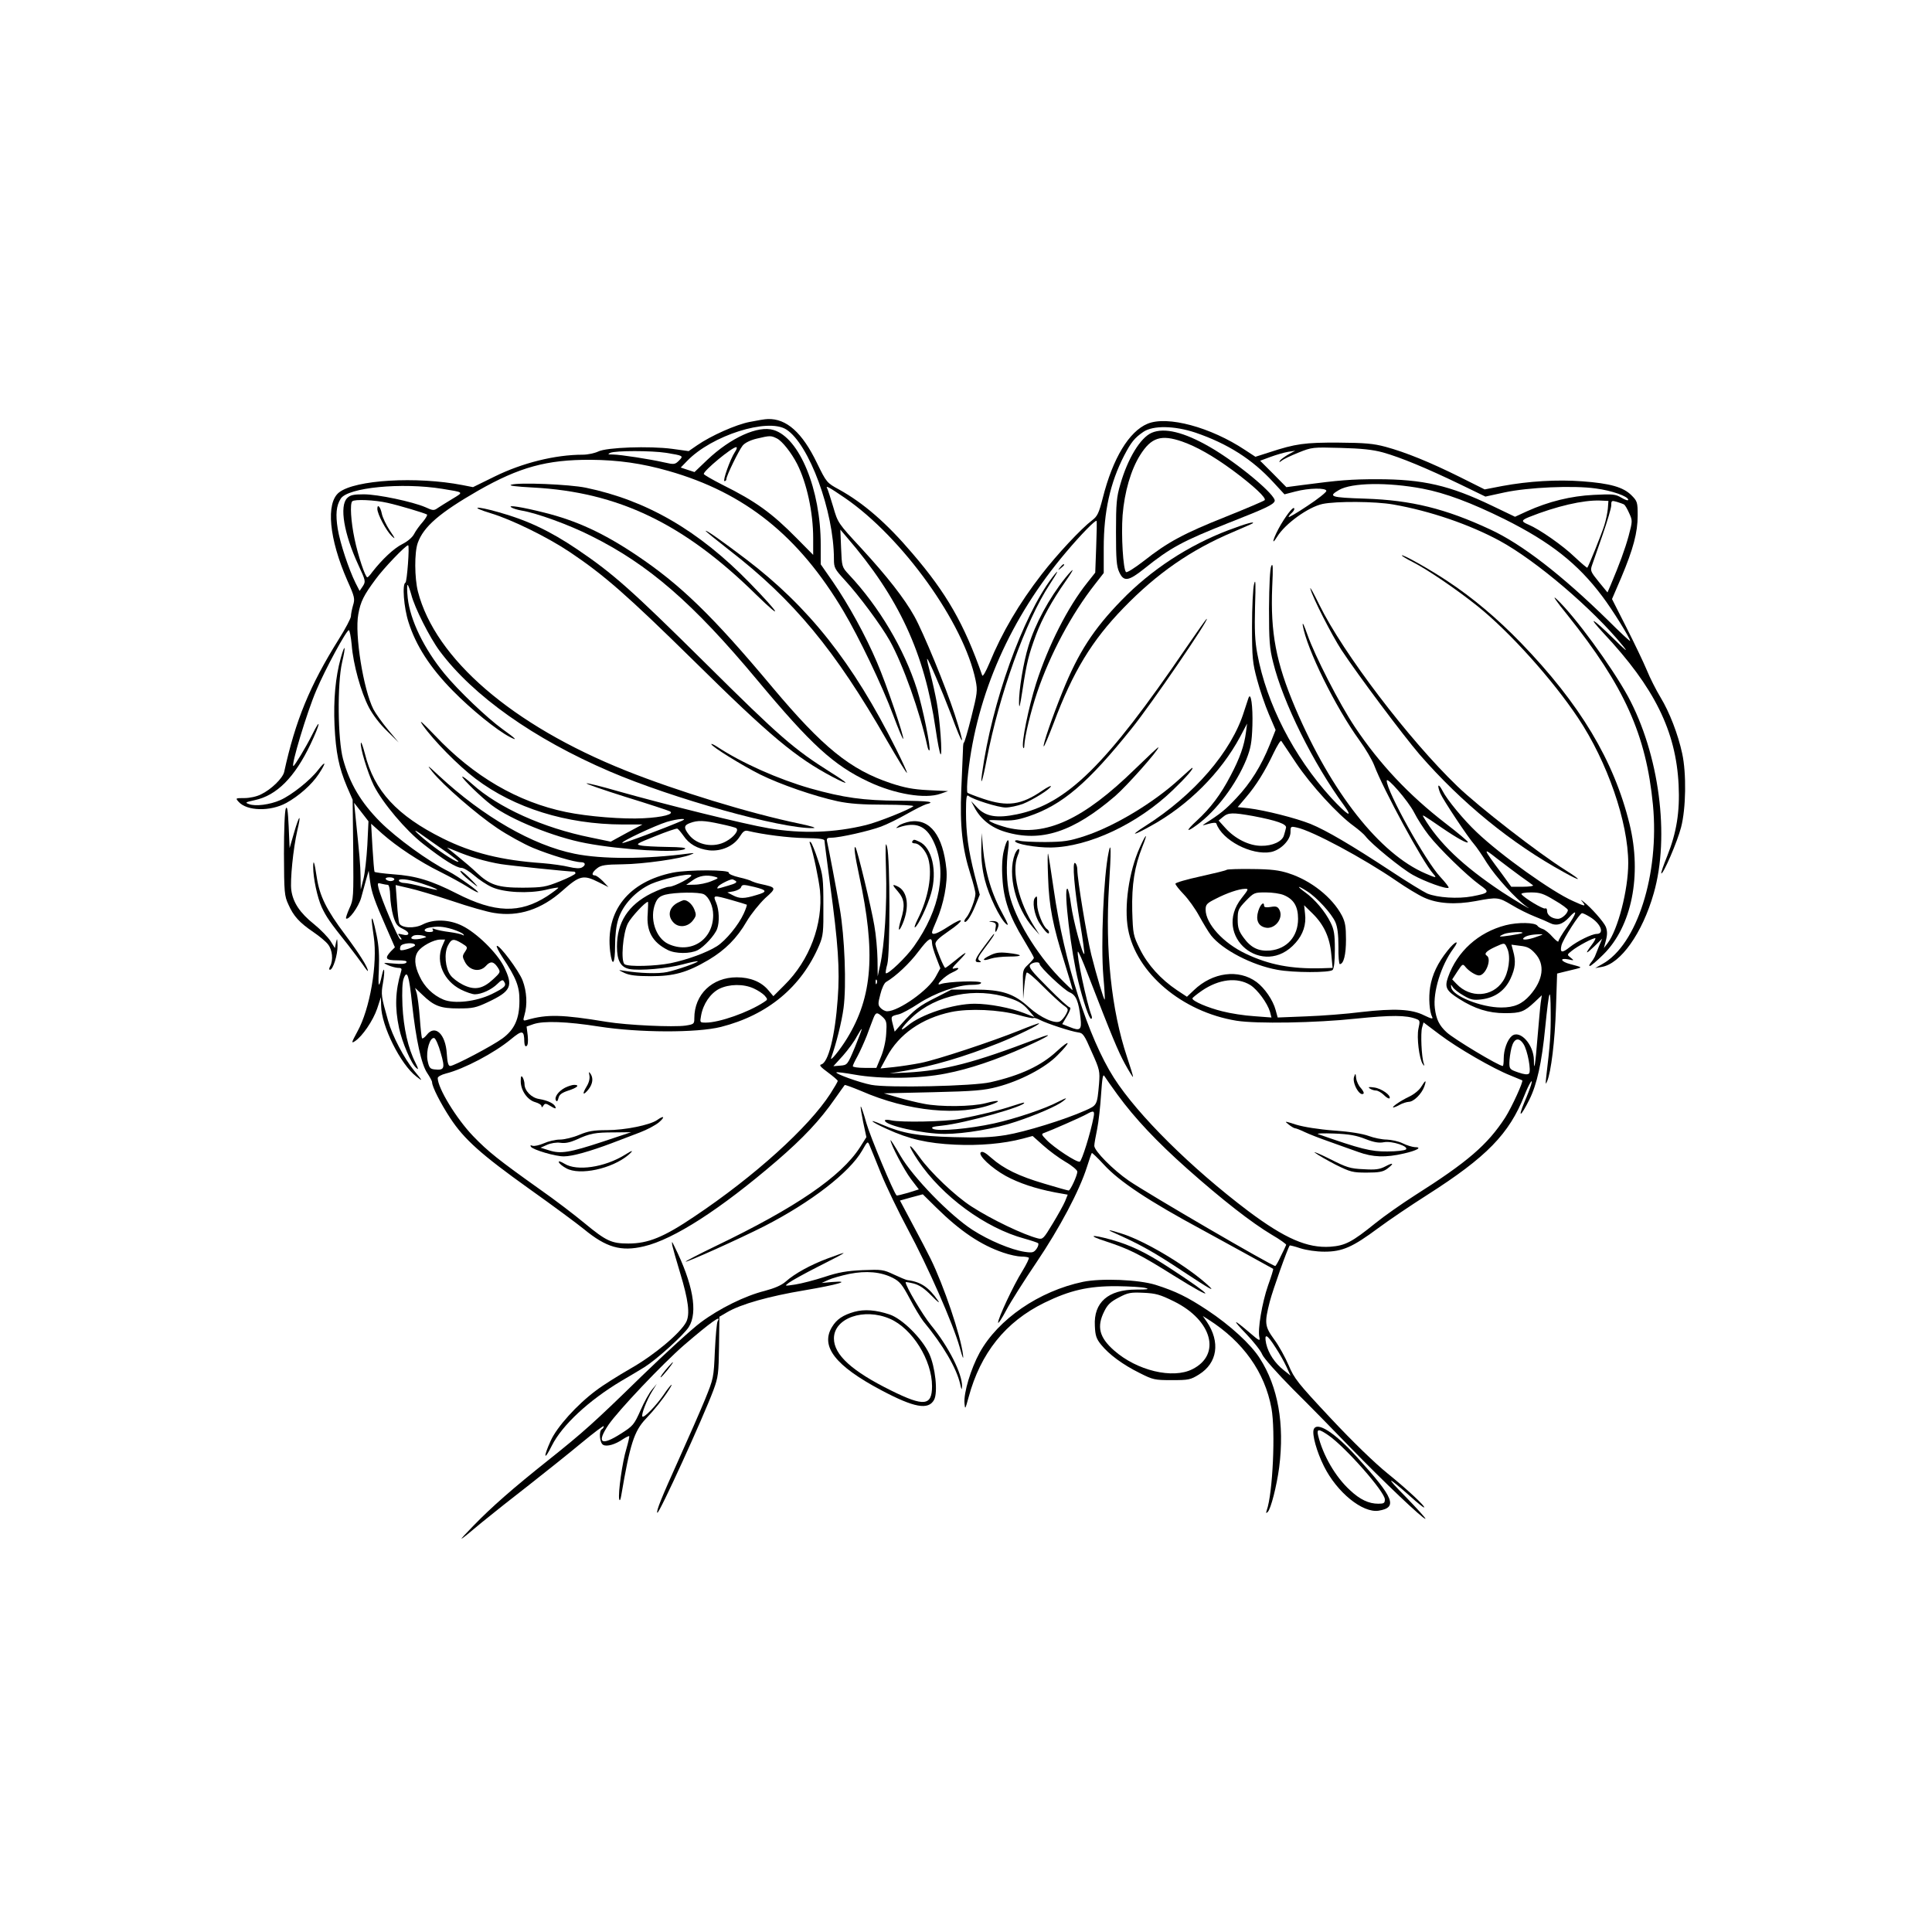 <?xml version="1.0" standalone="no"?>
<!DOCTYPE svg PUBLIC "-//W3C//DTD SVG 20010904//EN"
 "http://www.w3.org/TR/2001/REC-SVG-20010904/DTD/svg10.dtd">
<svg version="1.0" xmlns="http://www.w3.org/2000/svg"
 width="1024pt" height="1024pt" viewBox="0 0 1024 1024"
 preserveAspectRatio="xMidYMid meet">
<g transform="translate(0,1024) scale(0.1,-0.1)"
fill="#000000" stroke="none">
<path d="M3975 8004 c-74 -14 -206 -73 -280 -124 l-45 -31 -87 12 c-121 16
-348 8 -392 -14 -19 -9 -56 -17 -82 -17 -146 0 -320 -43 -468 -116 l-114 -56
-56 11 c-243 47 -569 28 -654 -39 -71 -56 -53 -246 44 -467 39 -87 41 -97 30
-132 -6 -21 -11 -47 -11 -57 0 -11 -29 -66 -65 -123 -153 -245 -229 -429 -289
-703 -8 -33 -68 -92 -122 -118 -23 -12 -61 -20 -89 -20 -47 0 -48 0 -30 -20
44 -49 167 -52 252 -6 67 37 135 97 172 153 41 62 40 77 -3 22 -41 -54 -140
-133 -201 -160 -55 -24 -131 -34 -165 -21 -23 8 -20 10 30 21 117 25 212 121
296 297 52 109 58 150 8 49 -33 -66 -93 -165 -99 -165 -14 0 71 283 121 400
47 112 160 320 173 320 4 0 11 -35 15 -77 8 -105 49 -251 91 -332 21 -40 60
-91 97 -126 l61 -60 -56 67 c-31 37 -66 86 -78 109 -53 105 -100 396 -80 503
12 68 29 101 92 186 42 58 159 180 172 180 9 0 -6 -195 -14 -198 -18 -7 -9
-131 16 -209 39 -124 114 -241 235 -364 97 -99 234 -210 302 -245 46 -24 32
-9 -38 41 -82 59 -235 205 -308 294 -109 133 -182 284 -195 402 -4 38 -4 69
-1 69 3 0 12 -23 20 -52 17 -68 98 -228 150 -298 177 -238 499 -466 902 -639
336 -144 910 -304 1076 -300 24 0 -2 9 -73 24 -261 54 -649 173 -919 281 -602
241 -1009 592 -1101 949 -18 72 -19 206 -1 257 31 87 116 160 321 278 218 124
363 164 595 163 147 -1 273 -19 413 -59 404 -115 691 -344 928 -744 82 -138
205 -394 264 -553 26 -70 50 -126 52 -123 7 7 -88 288 -139 406 -60 141 -150
305 -234 427 l-64 92 0 103 c0 294 -113 568 -250 609 -82 25 -226 -40 -351
-158 l-68 -65 -37 12 -36 12 34 35 c130 135 426 229 525 167 121 -76 253 -435
253 -687 0 -46 4 -53 57 -111 75 -81 193 -240 239 -322 70 -125 160 -379 199
-558 3 -15 8 -26 11 -23 9 9 -35 226 -66 324 -67 212 -201 438 -361 608 -37
40 -37 41 -41 139 l-4 99 33 -39 c278 -322 413 -615 472 -1018 10 -70 22 -130
26 -134 11 -10 -3 184 -20 275 -8 43 -23 112 -34 153 -11 41 -19 76 -17 78 5
4 78 -167 125 -290 69 -187 81 -189 21 -4 -48 147 -166 434 -214 520 -53 95
-144 211 -280 359 -125 135 -125 135 -150 221 -14 47 -28 90 -31 96 -12 20 8
9 93 -49 306 -210 631 -664 693 -967 11 -55 9 -68 -23 -196 -19 -76 -37 -136
-39 -134 -2 3 -5 -14 -5 -37 -1 -23 -5 -118 -9 -212 -8 -192 5 -312 49 -450
14 -44 26 -90 26 -102 0 -28 -28 -102 -48 -126 -8 -9 -13 -19 -10 -22 9 -9 35
29 58 86 l23 57 -27 103 c-34 135 -46 222 -46 338 0 73 3 91 13 83 24 -20 159
-62 197 -62 22 0 63 9 91 19 53 21 148 80 149 94 0 4 -20 -6 -45 -23 -112 -77
-185 -87 -313 -44 -42 14 -80 29 -84 32 -4 4 -3 50 3 102 46 421 225 826 519
1173 80 95 158 174 162 166 2 -2 1 -65 -2 -139 l-5 -135 -42 -53 c-104 -130
-207 -334 -271 -533 -40 -126 -79 -316 -69 -341 3 -7 6 -3 6 10 2 48 34 181
68 282 69 203 182 415 307 574 l46 59 0 133 c0 192 34 345 108 489 37 71 55
94 102 126 51 35 165 33 276 -4 170 -58 301 -141 412 -262 l60 -65 58 15 c72
19 164 20 164 3 0 -7 -45 -43 -100 -79 -55 -37 -100 -63 -100 -59 0 4 7 13 15
20 8 7 15 17 15 22 0 20 -32 -17 -71 -82 -38 -65 -57 -124 -20 -65 43 70 166
158 241 174 72 15 280 14 375 -3 195 -34 404 -106 563 -192 195 -106 494 -361
652 -555 33 -41 20 -31 -51 39 -109 107 -140 123 -49 25 269 -287 383 -518
397 -803 7 -143 -11 -253 -60 -376 -20 -49 -34 -90 -32 -93 9 -9 86 169 105
244 26 99 29 285 6 391 -22 102 -67 219 -115 298 -23 38 -56 103 -73 145 -17
41 -66 143 -108 226 l-76 150 49 114 c64 152 87 239 87 329 0 70 -2 76 -33
107 -43 43 -112 63 -261 74 -131 10 -284 1 -424 -25 l-93 -18 -132 66 c-157
78 -287 131 -394 160 -64 17 -108 21 -248 22 -179 1 -229 -6 -366 -51 l-75
-24 -55 36 c-182 121 -412 183 -517 139 -98 -41 -184 -183 -237 -393 -21 -82
-29 -98 -57 -119 -57 -43 -185 -180 -267 -286 -120 -155 -210 -308 -277 -471
-19 -45 -35 -73 -38 -65 -96 274 -189 436 -371 648 -136 160 -259 266 -387
337 -66 36 -67 37 -118 141 -78 162 -162 236 -260 233 -14 0 -56 -7 -95 -15z
m143 -88 c28 -14 76 -75 107 -135 51 -101 85 -256 85 -394 l0 -88 -87 88
c-132 134 -218 196 -393 283 -55 28 -100 54 -100 58 0 18 150 142 172 142 6 0
3 -12 -7 -26 -25 -38 -66 -154 -55 -154 6 0 10 5 10 11 0 17 66 152 86 177 12
15 41 29 74 37 72 17 76 17 108 1z m3212 -74 c93 -26 233 -84 409 -169 l134
-65 101 22 c125 27 364 38 484 21 85 -11 172 -42 172 -60 0 -6 -16 -1 -36 11
-32 19 -46 20 -147 15 -121 -6 -239 -35 -354 -87 l-63 -29 -123 59 c-223 107
-364 140 -608 140 -138 0 -200 -5 -398 -31 l-83 -11 -69 70 -70 70 54 20 c30
11 71 23 93 27 l39 6 -37 -20 c-20 -12 -40 -26 -44 -33 -6 -10 -3 -9 9 0 9 8
49 27 89 43 72 29 76 29 223 25 111 -3 170 -9 225 -24z m-3800 -2 c92 -15 94
-16 69 -41 -21 -21 -26 -22 -78 -10 -79 18 -230 41 -271 42 -29 0 -31 2 -15 9
28 12 217 12 295 0z m4010 -190 c121 -23 257 -74 435 -162 244 -122 388 -236
517 -408 54 -71 148 -223 148 -237 0 -4 -53 45 -117 109 -244 239 -456 404
-625 482 -236 110 -418 155 -661 163 -186 6 -200 11 -140 46 67 39 258 42 443
7z m-5195 -1 c116 -19 114 -16 53 -53 -30 -18 -65 -40 -77 -48 -21 -15 -26
-15 -67 4 -68 29 -251 68 -326 68 -55 0 -72 -4 -88 -20 -42 -42 -17 -190 60
-356 38 -82 39 -86 23 -111 l-17 -25 -22 43 c-35 71 -81 208 -94 286 -12 76
-8 123 16 160 37 59 323 87 539 52z m-292 -74 c67 -15 196 -54 210 -62 4 -2
-6 -20 -22 -39 -17 -19 -38 -48 -46 -64 -9 -18 -35 -40 -63 -54 -44 -22 -106
-80 -159 -148 -11 -16 -23 -28 -26 -28 -11 0 -50 117 -68 205 -19 90 -25 186
-12 198 12 12 120 7 186 -8z m6469 -30 c-2 -22 -10 -62 -19 -90 -14 -45 -82
-214 -90 -224 -1 -2 -31 23 -66 56 -64 62 -188 148 -245 172 -40 17 -40 23 1
40 145 58 288 91 377 88 l45 -2 -3 -40z m86 21 c5 -3 17 -23 27 -46 18 -39 18
-42 -3 -121 -20 -72 -47 -146 -96 -262 l-16 -37 -46 56 c-43 53 -46 59 -36 88
6 17 31 90 56 161 25 72 46 142 46 157 0 25 2 26 30 18 16 -5 33 -11 38 -14z"/>
<path d="M2000 7543 c0 -28 47 -116 76 -144 21 -20 20 -15 -10 29 -19 29 -38
69 -42 88 -7 37 -24 56 -24 27z"/>
<path d="M6104 7946 c-60 -26 -127 -137 -166 -273 -20 -67 -23 -102 -23 -253
0 -144 3 -182 17 -212 24 -53 49 -49 133 18 138 111 203 146 448 243 196 77
236 96 243 115 11 29 -199 204 -344 287 -137 79 -241 104 -308 75z m161 -46
c77 -27 164 -76 269 -153 108 -80 180 -147 169 -158 -5 -5 -97 -44 -204 -87
-224 -89 -311 -136 -435 -234 -48 -37 -91 -65 -96 -60 -15 15 -26 193 -18 301
10 124 44 241 93 319 59 94 111 110 222 72z"/>
<path d="M2710 7671 c-17 -5 22 -10 115 -15 452 -24 800 -191 1184 -569 149
-145 124 -100 -34 62 -270 278 -547 439 -870 506 -87 18 -355 29 -395 16z"/>
<path d="M2710 7551 c8 -6 32 -13 54 -17 80 -13 251 -75 368 -134 306 -152
541 -356 882 -765 285 -342 405 -452 591 -539 138 -65 299 -92 380 -63 l40 14
-105 5 c-81 4 -126 13 -199 37 -215 72 -360 190 -627 508 -317 379 -488 545
-723 702 -173 116 -317 182 -486 224 -119 30 -197 42 -175 28z"/>
<path d="M2600 7520 c113 -34 302 -127 420 -206 182 -122 303 -228 655 -574
408 -403 543 -515 740 -619 92 -48 88 -37 -10 24 -198 125 -270 187 -665 579
-394 390 -488 474 -680 604 -145 98 -268 156 -420 198 -120 34 -154 29 -40 -6z"/>
<path d="M6511 7430 c-213 -81 -410 -210 -567 -372 -148 -152 -229 -277 -312
-483 -55 -136 -106 -284 -100 -291 3 -2 26 54 53 124 102 273 203 438 370 610
176 182 357 308 580 402 55 24 102 44 104 46 15 13 -38 -2 -128 -36z"/>
<path d="M3740 7426 c0 -2 55 -47 123 -100 344 -266 563 -531 837 -1009 57
-98 104 -176 107 -173 2 2 -24 59 -58 127 -228 457 -463 753 -796 1006 -128
97 -213 157 -213 149z"/>
<path d="M7430 7296 c0 -3 26 -19 58 -35 80 -41 234 -146 345 -235 169 -136
395 -387 531 -591 155 -232 266 -553 266 -770 0 -142 -55 -354 -110 -425 l-19
-25 11 42 c8 31 7 50 -1 71 -11 26 -78 102 -117 132 -18 14 -18 14 -5 -2 18
-23 12 -23 -51 6 -112 49 -384 244 -511 365 -69 65 -158 173 -181 219 -23 44
-31 34 -12 -13 15 -35 147 -234 181 -272 9 -10 39 -53 66 -97 47 -74 154 -191
209 -230 50 -34 -57 29 -130 77 -207 138 -334 259 -415 396 -9 16 -7 15 95
-55 85 -58 140 -88 140 -77 -1 5 -53 49 -117 98 -196 151 -351 316 -482 512
-81 121 -212 377 -251 488 -18 51 -28 73 -25 50 21 -124 171 -430 301 -610 32
-44 66 -102 77 -130 49 -130 259 -517 314 -577 20 -23 15 -22 -41 2 -243 104
-499 429 -690 876 -103 242 -133 401 -123 644 5 103 4 129 -5 110 -7 -15 -11
-101 -12 -225 0 -173 3 -212 22 -286 52 -212 214 -538 375 -757 54 -75 17 -52
-68 40 -198 218 -342 498 -391 763 -13 69 -15 127 -12 250 4 124 3 151 -5 120
-6 -22 -11 -123 -11 -225 0 -168 3 -194 27 -283 14 -53 42 -135 62 -182 l36
-84 -31 -78 c-45 -112 -102 -204 -177 -283 -57 -61 -84 -83 -169 -137 -15 -9
-10 -9 20 0 25 7 41 8 43 2 30 -88 186 -170 289 -151 51 10 104 63 104 106 0
30 1 31 33 24 82 -17 355 -164 527 -282 52 -36 118 -76 147 -89 71 -33 166
-39 274 -19 116 22 121 21 192 -21 34 -21 89 -48 122 -61 33 -13 68 -28 77
-33 36 -19 69 -10 104 28 48 53 42 23 -11 -51 -25 -35 -45 -69 -45 -75 0 -6
-14 4 -31 23 -16 19 -40 38 -52 42 -12 4 -25 11 -28 17 -12 18 -103 20 -169 3
-144 -37 -257 -139 -305 -275 -19 -54 -10 -72 58 -115 83 -53 157 -76 243 -76
84 0 102 7 158 59 l38 36 -6 -40 c-3 -22 -10 -105 -17 -185 -11 -141 -19 -189
-19 -119 -1 83 -74 163 -117 128 -24 -20 -43 -73 -43 -119 0 -22 -2 -40 -5
-40 -21 0 -261 144 -298 179 -38 35 -55 68 -62 127 -11 85 33 228 98 316 37
50 10 41 -31 -11 -52 -65 -81 -126 -92 -193 -9 -56 -4 -130 11 -159 6 -11 -5
-9 -42 9 -67 34 -158 38 -334 18 -77 -10 -208 -20 -292 -23 l-151 -6 -11 40
c-14 52 -58 116 -101 148 -95 70 -233 52 -332 -43 l-37 -35 -53 35 c-85 57
-155 134 -196 217 -36 73 -37 79 -41 203 -3 140 12 235 54 341 31 77 21 73
-14 -5 -58 -128 -84 -314 -62 -433 43 -232 286 -438 574 -485 106 -17 419 -12
634 11 188 19 266 19 320 -2 19 -7 20 -11 11 -51 -10 -46 4 -160 23 -188 9
-12 10 -11 5 4 -12 34 -17 160 -9 189 l8 28 85 -64 c95 -72 284 -181 375 -217
33 -14 61 -25 63 -26 8 -4 -55 -142 -90 -197 -94 -145 -200 -236 -481 -414
-67 -43 -160 -108 -207 -146 -125 -101 -160 -119 -239 -125 -122 -8 -240 43
-435 189 -302 228 -586 509 -712 706 -136 213 -264 614 -319 998 -14 99 -28
185 -30 190 -3 6 -3 -51 0 -125 5 -155 25 -255 88 -455 24 -77 43 -141 42
-143 -1 -1 -33 29 -71 68 -123 128 -234 312 -264 439 -15 65 -18 156 -7 235
11 72 -6 69 -23 -5 -8 -32 -11 -87 -7 -143 6 -112 37 -203 113 -327 30 -50 54
-92 54 -96 0 -3 -13 -19 -30 -35 -29 -27 -30 -32 -28 -106 l1 -77 6 67 c3 36
9 69 13 73 4 4 42 -28 85 -72 43 -43 92 -88 108 -100 29 -20 29 -22 15 -49 -8
-15 -22 -32 -31 -37 -26 -16 -104 19 -164 73 -82 75 -145 95 -291 95 l-121 0
-84 -43 c-85 -42 -115 -65 -181 -139 l-36 -41 -10 39 c-11 43 -11 43 32 53 17
4 64 30 105 57 86 56 207 99 282 99 30 0 49 4 49 11 0 13 -178 7 -215 -7 -35
-13 25 46 63 62 36 16 43 29 10 21 -16 -5 -11 5 23 39 54 55 47 57 -17 4 -27
-22 -51 -40 -54 -40 -7 0 -48 100 -52 125 -2 14 15 32 69 69 87 59 88 82 1 26
-60 -39 -88 -49 -88 -31 0 5 11 33 24 62 37 85 60 201 52 274 -18 176 -86 266
-191 251 -23 -4 -51 -14 -61 -22 -18 -15 -18 -15 1 -9 88 30 142 9 181 -71 76
-155 38 -363 -102 -560 -40 -57 -139 -152 -149 -142 -2 2 1 24 8 48 15 59 15
557 -1 620 -9 36 -10 12 -6 -125 6 -177 -8 -396 -31 -500 l-13 -60 -1 90 c-1
50 -8 131 -17 180 -15 91 -91 406 -100 414 -10 10 -3 -44 20 -151 88 -407 71
-640 -64 -861 -37 -61 -95 -132 -84 -102 26 73 55 187 65 262 16 121 6 377
-20 528 -20 114 -56 304 -67 353 -4 19 0 22 23 22 44 0 202 36 263 59 30 11
91 41 135 66 44 25 90 48 103 52 54 13 19 18 -142 19 -190 1 -295 16 -470 65
-171 49 -365 135 -498 223 -16 10 -28 15 -28 12 0 -12 163 -113 259 -161 107
-53 287 -115 411 -142 62 -13 129 -18 247 -18 89 0 158 -4 154 -8 -16 -16
-188 -85 -251 -100 -167 -41 -341 -47 -516 -17 -130 22 -549 126 -797 196 -86
25 -162 44 -168 42 -6 -2 87 -34 207 -72 121 -37 226 -72 234 -76 27 -15 -38
-32 -140 -37 -106 -6 -294 9 -410 33 -256 53 -489 188 -696 407 -69 72 -87 88
-63 53 57 -81 189 -215 279 -283 206 -156 482 -242 780 -243 l105 0 -84 -45
-84 -46 -106 22 c-253 51 -489 158 -628 283 -29 26 -53 44 -53 39 0 -11 102
-110 155 -150 101 -77 333 -171 500 -202 188 -36 490 -53 525 -31 10 7 -20 10
-95 11 -60 1 -123 4 -140 8 -27 6 -20 10 78 49 59 24 112 42 117 40 5 -2 19
-19 32 -37 30 -45 74 -70 136 -78 65 -7 132 23 163 73 17 27 26 34 43 30 79
-19 216 -37 304 -38 75 -1 102 -5 102 -14 0 -7 14 -113 30 -235 42 -308 52
-446 40 -603 -14 -197 -50 -340 -88 -348 -12 -3 -1 -15 36 -42 28 -21 52 -41
52 -45 0 -5 -18 -35 -39 -68 -115 -178 -401 -437 -721 -651 -163 -110 -245
-143 -350 -143 -89 0 -117 13 -232 108 -53 44 -159 125 -235 178 -222 158
-276 201 -356 284 -89 93 -187 254 -187 307 0 7 19 18 43 24 96 24 257 109
344 181 62 51 71 50 72 -14 1 -18 5 -26 12 -21 7 4 9 24 6 55 l-6 48 37 13
c54 18 176 14 347 -13 211 -33 518 -34 646 -2 248 63 427 212 521 433 21 50
23 70 22 210 0 142 -2 162 -28 240 -15 47 -33 90 -38 95 -8 7 -9 4 -4 -10 17
-47 45 -182 52 -244 17 -179 -55 -371 -189 -503 l-58 -58 -27 32 c-37 44 -95
68 -167 68 -131 0 -225 -91 -225 -217 0 -30 -2 -32 -47 -39 -64 -9 -308 2
-418 20 -236 39 -316 41 -422 10 -21 -6 -22 -4 -13 27 16 54 12 124 -10 182
-19 51 -126 194 -137 183 -3 -3 10 -29 29 -58 74 -111 92 -157 91 -233 0 -95
-26 -152 -90 -199 -53 -39 -256 -146 -277 -146 -10 0 -15 19 -18 65 -6 104
-62 157 -106 100 -11 -14 -23 -22 -25 -18 -3 4 -8 53 -12 108 -4 55 -12 113
-16 129 l-9 30 38 -36 c62 -60 96 -73 192 -73 76 0 93 4 155 33 125 59 137 85
85 190 -37 73 -143 177 -220 215 -68 34 -152 37 -210 7 -44 -23 -114 -19 -124
7 -3 7 -9 56 -12 108 l-7 94 69 -16 c38 -8 141 -39 229 -68 88 -30 189 -59
225 -64 129 -21 250 19 361 118 91 81 111 86 192 45 l52 -26 -29 31 c-17 17
-36 31 -43 31 -20 0 -15 17 12 38 20 16 42 20 135 21 109 1 312 30 360 51 23
9 22 10 -10 6 -226 -30 -459 -31 -605 -1 -222 45 -484 196 -718 413 -63 59
-67 61 -36 22 57 -71 235 -226 344 -299 55 -37 140 -84 190 -105 92 -38 219
-76 255 -76 24 0 26 -16 4 -28 -11 -6 -35 -5 -68 3 -28 7 -91 16 -141 20 -217
15 -373 54 -528 131 -243 121 -364 252 -413 449 -10 38 -19 64 -21 58 -7 -20
36 -161 68 -226 47 -93 170 -239 263 -311 106 -83 175 -126 202 -126 11 0 42
-18 67 -40 25 -22 67 -50 94 -62 64 -29 194 -35 283 -15 36 9 67 14 69 12 2
-2 -25 -22 -59 -45 -145 -93 -277 -89 -479 14 -135 69 -218 94 -337 102 -52 4
-96 10 -99 13 -2 4 -7 63 -11 131 l-7 124 59 -53 c77 -68 197 -148 309 -203
50 -25 112 -59 139 -76 28 -18 54 -32 59 -32 14 0 -106 86 -155 111 -108 54
-277 177 -363 263 -103 104 -161 202 -197 333 -28 105 -31 397 -5 512 21 89
16 105 -7 23 -28 -101 -39 -220 -33 -357 7 -145 23 -223 66 -325 l30 -69 3
-263 c2 -254 2 -265 -20 -312 -12 -27 -20 -51 -18 -54 13 -12 66 60 80 109 8
30 20 74 27 99 l13 45 7 -54 c8 -61 24 -106 87 -249 l45 -103 -22 -22 c-34
-37 -27 -47 35 -47 38 0 53 -3 48 -11 -4 -8 -28 -10 -68 -6 -58 5 -59 5 -31
-8 17 -8 41 -14 54 -15 20 0 22 -4 16 -22 -30 -100 -33 -189 -10 -297 16 -75
65 -191 92 -212 12 -11 11 -4 -5 28 -39 76 -63 183 -69 303 -3 76 -1 125 7
145 18 47 28 16 44 -137 21 -190 49 -319 80 -365 14 -21 26 -43 26 -49 0 -24
45 -112 96 -190 74 -113 165 -194 420 -376 121 -86 251 -182 289 -213 118 -97
196 -120 318 -91 158 37 406 197 705 454 139 120 227 213 307 328 27 38 50 71
52 73 2 2 40 -12 86 -31 251 -110 526 -136 701 -69 48 19 24 21 -39 4 -72 -19
-244 -21 -330 -3 -33 6 -94 21 -135 33 l-75 22 260 6 c220 5 272 10 340 28
123 32 256 102 320 168 74 74 70 89 -5 20 -81 -75 -191 -127 -350 -163 -90
-21 -546 -31 -632 -14 -63 12 -192 59 -185 66 2 3 46 -3 98 -12 134 -24 343
-22 482 6 125 24 266 72 421 141 128 57 163 82 61 43 -332 -127 -489 -168
-690 -179 l-90 -4 80 13 c154 27 311 73 500 148 97 39 218 98 212 104 -1 2
-48 -15 -102 -37 -149 -60 -439 -156 -525 -173 -41 -8 -106 -18 -144 -22 l-69
-7 33 61 c64 120 185 205 341 238 95 20 255 13 358 -16 40 -11 76 -19 79 -16
2 3 18 -2 34 -10 39 -20 165 -61 202 -66 26 -3 33 -13 72 -103 43 -95 44 -103
39 -170 -10 -113 -10 -113 -73 -141 -110 -49 -318 -113 -420 -130 -81 -13
-142 -15 -280 -11 -185 5 -269 20 -376 66 -82 36 -62 16 25 -23 118 -54 214
-76 361 -83 129 -6 257 5 359 32 l52 14 56 -50 c31 -28 84 -67 118 -87 35 -20
63 -44 63 -52 0 -20 -37 -100 -46 -100 -4 0 -62 16 -128 36 -136 40 -216 79
-282 137 -31 28 -48 37 -56 29 -15 -15 57 -83 133 -125 70 -38 157 -67 261
-87 l67 -12 -14 -35 c-8 -19 -38 -73 -66 -119 -47 -78 -52 -84 -77 -78 -76 19
-246 100 -354 170 -85 55 -217 180 -275 262 -61 85 -67 71 -8 -18 126 -189
357 -359 565 -415 36 -10 68 -21 72 -24 4 -4 1 -17 -8 -30 -15 -20 -22 -22
-63 -16 -72 11 -189 60 -276 116 -121 78 -317 280 -383 394 -29 50 -52 86 -52
82 0 -22 72 -158 108 -206 l42 -55 -57 -18 c-32 -9 -59 -16 -61 -14 -17 18
-139 310 -160 383 -14 51 -28 91 -30 88 -2 -2 4 -39 13 -83 l17 -79 -34 -54
c-100 -155 -339 -319 -766 -524 -89 -43 -160 -80 -158 -82 5 -5 285 121 417
188 246 126 451 284 518 400 29 51 30 52 40 28 6 -13 33 -81 61 -150 28 -69
92 -202 142 -295 105 -195 239 -499 274 -623 16 -59 22 -72 18 -41 -12 101
-102 367 -172 509 -15 31 -58 113 -95 182 l-67 126 61 17 60 16 72 -71 c127
-125 236 -198 354 -238 34 -12 78 -21 96 -21 19 0 36 -3 40 -6 3 -3 -13 -36
-35 -72 -47 -75 -128 -249 -128 -272 0 -8 20 21 43 65 23 44 96 159 161 255
122 181 227 378 267 505 12 39 24 72 26 74 1 2 30 -25 63 -61 82 -90 239 -194
525 -348 92 -50 368 -202 373 -205 2 -2 -10 -41 -27 -88 -32 -92 -56 -235 -46
-275 5 -22 -1 -19 -52 25 -89 76 -95 73 -17 -8 39 -41 77 -89 84 -108 8 -19
77 -97 164 -185 84 -83 221 -223 306 -311 172 -177 380 -375 395 -375 5 0 -42
52 -105 117 -112 113 -100 113 28 -1 34 -31 66 -56 69 -56 15 0 -88 96 -192
180 -68 55 -184 167 -302 293 -176 188 -193 210 -223 281 -18 42 -52 104 -76
136 -51 70 -53 87 -24 201 17 65 95 284 106 298 1 1 27 -5 56 -15 32 -10 83
-18 128 -18 95 0 149 24 285 125 55 41 172 120 260 176 315 201 434 323 515
528 25 63 48 99 35 55 -4 -14 -20 -56 -36 -93 -36 -87 -19 -77 27 15 40 80 66
196 84 383 21 206 28 225 29 80 1 -115 -3 -168 -24 -345 -4 -37 -3 -41 5 -21
21 49 41 212 47 389 l6 182 36 9 c20 5 50 12 66 16 32 8 32 8 -32 25 -51 13
-60 35 -10 25 31 -7 31 -6 12 9 -20 16 -20 16 5 36 30 25 120 73 126 67 2 -2
-7 -19 -21 -37 -36 -48 -31 -50 16 -5 l41 40 -17 -40 c-9 -22 -19 -47 -22 -55
-4 -8 -13 -23 -21 -32 -8 -10 -11 -18 -6 -18 6 0 38 27 72 61 151 149 205 421
139 691 -83 338 -263 637 -575 960 -125 129 -256 240 -393 330 -90 60 -239
144 -239 134z m-560 -1101 c77 -115 220 -272 305 -333 27 -20 56 -45 63 -55
29 -39 189 -170 250 -204 64 -36 181 -78 190 -68 3 2 -17 28 -44 57 -77 82
-284 453 -284 510 0 24 113 -106 145 -168 17 -34 52 -88 77 -120 54 -70 203
-215 271 -264 55 -39 52 -43 -41 -61 -75 -14 -183 -7 -237 15 -20 9 -107 62
-193 119 -210 138 -341 215 -426 250 -78 31 -239 72 -328 83 l-58 6 44 52 c54
63 101 139 146 234 19 39 37 69 41 65 3 -5 39 -57 79 -118z m-4923 -434 c-4
-69 -13 -151 -21 -181 l-14 -55 -1 70 c-1 64 -5 107 -27 320 l-7 70 38 -49 38
-49 -6 -126z m4694 154 c126 -24 181 -43 175 -63 -2 -10 -7 -27 -11 -40 -9
-32 -61 -56 -120 -55 -64 0 -138 37 -189 93 l-37 41 23 19 c28 24 52 24 159 5z
m-3026 -25 c-93 -40 -308 -121 -316 -118 -14 5 174 93 236 112 57 17 115 21
80 6z m202 -17 c43 -9 82 -19 86 -23 14 -12 -14 -47 -54 -69 -65 -37 -154 -21
-197 34 -29 37 -28 51 6 63 40 15 72 14 159 -5z m-1454 -147 c37 -26 67 -50
67 -52 0 -12 -86 42 -154 96 -84 67 -102 91 -28 37 26 -18 77 -55 115 -81z
m167 -37 c36 -11 92 -24 125 -29 49 -8 360 -40 388 -40 4 0 7 -4 7 -9 0 -5
-37 -24 -82 -42 -77 -31 -92 -33 -198 -34 -131 0 -174 14 -245 81 -22 21 -65
58 -95 82 -30 25 -57 47 -60 49 -2 2 18 -6 45 -17 28 -12 79 -31 115 -41z
m5530 -94 c30 -21 59 -42 65 -47 5 -4 -19 -8 -53 -8 l-62 0 -53 73 c-99 133
-100 138 -22 76 39 -30 95 -72 125 -94z m-5970 -15 c0 -5 -9 -10 -19 -10 -11
0 -23 5 -26 10 -4 6 5 10 19 10 14 0 26 -4 26 -10z m105 -11 c52 -13 126 -41
122 -45 -1 -2 -36 6 -77 16 -41 11 -85 20 -97 20 -12 0 -25 5 -28 10 -8 13 29
13 80 -1z m-139 -19 c6 0 11 -24 12 -56 1 -32 8 -80 16 -108 13 -43 21 -55 51
-69 41 -19 38 -41 -3 -30 -25 6 -26 5 -12 -12 11 -13 11 -17 2 -14 -12 4 -102
215 -116 273 -6 26 -5 28 16 22 13 -3 28 -6 34 -6z m6184 -82 c39 -22 70 -46
70 -51 0 -18 -32 -47 -52 -47 -31 0 -58 19 -58 41 0 11 -4 17 -10 14 -10 -6
-114 57 -126 76 -3 5 20 9 51 9 47 0 66 -6 125 -42z m187 -88 c58 -35 79 -90
35 -90 -26 -1 -100 -37 -142 -70 -41 -33 -53 -30 -44 9 8 33 96 170 109 171 6
0 24 -9 42 -20z m-6029 -65 c28 -9 54 -21 58 -27 5 -7 3 -8 -5 -3 -7 4 -38 11
-69 15 -32 4 -66 11 -76 15 -14 6 -17 5 -12 -3 5 -8 -1 -12 -18 -12 -32 0 -34
17 -3 23 45 9 74 7 125 -8z m5671 -20 c-6 -5 -119 -23 -119 -18 0 2 10 8 23
13 22 9 104 14 96 5z m-5810 -21 c1 -1 -13 -6 -33 -10 -40 -7 -59 2 -36 16 13
8 57 4 69 -6z m5886 1 c-45 -17 -84 -20 -69 -6 11 11 40 18 79 19 28 1 28 0
-10 -13z m-3205 -35 c0 -10 10 -44 22 -75 l22 -57 -24 -44 c-36 -70 -197 -184
-258 -184 -10 0 -26 8 -35 18 -14 15 -14 23 -1 72 7 30 21 60 30 65 53 31 125
99 172 162 53 70 72 82 72 43z m-2597 -17 c-34 -83 9 -182 100 -228 28 -14 61
-25 74 -25 35 0 89 25 119 55 21 21 29 24 35 13 15 -22 6 -32 -65 -67 -83 -40
-198 -53 -256 -29 -55 23 -101 68 -126 123 -28 58 -30 102 -8 133 20 28 81 61
116 62 l27 0 -16 -37z m105 17 c31 -19 32 -21 17 -44 -15 -22 -15 -27 -1 -54
24 -47 79 -57 111 -22 24 27 41 25 62 -6 17 -26 17 -27 -24 -65 -55 -51 -98
-59 -160 -28 -26 13 -56 36 -66 51 -27 37 -34 116 -13 156 19 37 29 39 74 12z
m-248 -10 c0 -9 -71 -33 -78 -25 -3 2 -2 11 1 20 7 17 77 22 77 5z m5790 -20
c18 -43 6 -125 -24 -170 -56 -85 -173 -92 -246 -15 l-23 24 28 43 c27 41 28
41 44 21 18 -21 53 -43 70 -43 36 0 69 88 41 105 -16 10 -1 25 44 46 53 24 51
24 66 -11z m147 -24 c53 -58 43 -140 -28 -221 -42 -47 -83 -65 -152 -65 -106
0 -258 61 -265 106 -3 17 -2 18 8 2 6 -10 31 -30 56 -44 39 -23 53 -26 96 -21
72 9 124 46 154 110 26 56 29 93 14 146 l-9 34 46 -6 c38 -4 54 -12 80 -41z
m-2627 -55 c0 -16 130 -139 160 -151 33 -14 47 -47 57 -136 7 -62 -2 -70 -56
-48 l-41 16 26 44 c14 24 21 44 15 44 -7 0 -59 47 -117 106 -87 87 -103 108
-94 120 13 15 50 19 50 5z m-863 -103 c-3 -8 -6 -5 -6 6 -1 11 2 17 5 13 3 -3
4 -12 1 -19z m1980 -9 c38 -24 90 -95 104 -141 l8 -31 -92 7 c-51 3 -127 15
-169 26 -77 19 -158 54 -158 68 0 4 23 22 50 41 91 62 187 73 257 30z m-2632
-18 c22 -10 48 -27 58 -38 17 -20 17 -21 -5 -35 -82 -54 -236 -108 -306 -108
-33 0 -33 0 -26 38 11 61 49 117 96 141 53 26 129 27 183 2z m1355 -51 c49
-16 73 -31 99 -61 l34 -40 -54 21 c-71 28 -185 50 -263 50 -112 0 -285 -56
-356 -117 -51 -42 -33 -9 23 44 128 121 338 163 517 103z m-671 -101 c20 -19
22 -29 18 -88 -2 -39 -14 -90 -28 -123 l-24 -58 -62 0 c-35 0 -63 4 -63 9 0 5
11 28 25 53 13 24 35 73 49 108 13 36 29 77 35 93 13 33 20 34 50 6z m-148
-160 c-39 -93 -40 -94 -77 -97 l-37 -3 51 56 c28 32 61 77 73 101 13 23 25 42
26 40 2 -1 -15 -45 -36 -97z m-2195 -30 c24 -82 20 -93 -34 -87 -23 3 -28 9
-36 48 -9 51 13 125 36 118 7 -3 23 -38 34 -79z m5739 47 c21 -32 42 -143 29
-156 -7 -7 -26 -5 -57 6 -44 15 -47 18 -47 51 0 19 5 54 11 79 13 51 39 59 64
20z m-2152 -268 c92 -126 208 -249 370 -393 186 -165 340 -285 447 -349 45
-26 79 -51 77 -54 -1 -4 -14 -31 -28 -59 -13 -29 -27 -53 -30 -53 -18 0 -672
381 -776 452 -83 57 -183 158 -183 185 0 10 7 50 15 88 8 39 17 122 21 185 6
89 10 110 18 96 6 -10 37 -54 69 -98z m-127 -120 c-16 -84 -62 -231 -73 -235
-15 -6 -137 74 -177 116 -27 28 -28 31 -10 37 34 12 198 84 224 99 37 21 43
18 36 -17z m964 -1219 c20 -30 46 -76 58 -102 l22 -48 -35 28 c-48 38 -82 89
-94 141 -12 58 4 52 49 -19z"/>
<path d="M5619 7233 c-13 -16 -12 -17 4 -4 9 7 17 15 17 17 0 8 -8 3 -21 -13z"/>
<path d="M5647 7178 c-87 -109 -160 -244 -196 -362 -27 -87 -51 -235 -50 -301
1 -37 5 -19 19 71 22 144 32 183 71 289 32 86 86 183 156 283 50 71 51 82 0
20z"/>
<path d="M5576 7178 c-156 -207 -319 -660 -371 -1038 -11 -81 4 -35 25 76 65
339 206 733 334 927 47 72 53 88 12 35z"/>
<path d="M6945 7120 c12 -47 113 -245 165 -325 87 -132 328 -454 415 -555 223
-256 485 -470 766 -624 92 -51 97 -45 8 11 -144 90 -462 337 -575 446 -256
246 -606 706 -731 961 -30 61 -51 100 -48 86z"/>
<path d="M8308 6980 c302 -378 417 -634 453 -1006 35 -368 -85 -743 -269 -844
l-37 -21 34 6 c100 16 216 179 276 390 87 302 29 739 -137 1045 -88 160 -280
423 -378 515 -26 24 -3 -10 58 -85z"/>
<path d="M6285 6804 c-422 -619 -630 -825 -895 -880 -106 -22 -165 -12 -209
34 l-34 36 17 -32 c33 -64 90 -109 164 -131 190 -57 361 -1 584 191 61 53 228
241 228 257 0 4 -55 -48 -123 -114 -275 -269 -474 -360 -677 -312 -30 8 -67
20 -82 28 -26 13 -23 14 45 11 58 -3 88 1 148 21 179 60 315 176 548 467 104
129 412 580 397 580 -3 0 -52 -70 -111 -156z"/>
<path d="M6617 6540 c-3 -8 -13 -40 -23 -70 -66 -214 -265 -444 -525 -609 -83
-53 -67 -53 30 1 197 108 371 281 474 473 l37 70 -6 -45 c-9 -72 -33 -139 -81
-230 -53 -102 -107 -173 -180 -240 -60 -55 -58 -66 3 -21 102 75 206 214 260
346 23 59 29 88 32 180 3 102 -8 182 -21 145z"/>
<path d="M6256 6115 c-138 -128 -348 -254 -506 -306 -83 -27 -110 -31 -210
-32 -63 0 -125 3 -137 7 -13 4 -23 3 -23 -2 0 -15 111 -35 190 -34 200 3 460
125 646 304 71 68 116 120 102 118 -2 -1 -29 -25 -62 -55z"/>
<path d="M1515 5955 c-6 -12 -10 -113 -10 -240 1 -206 2 -223 24 -270 27 -61
58 -95 133 -146 31 -21 66 -50 77 -65 23 -29 28 -83 11 -115 -6 -11 -7 -19 -1
-19 16 0 41 79 40 128 -1 40 -2 42 -8 17 l-6 -30 -23 37 c-13 20 -52 61 -88
90 -75 60 -111 115 -120 180 -7 51 10 221 32 317 22 92 11 85 -17 -11 l-24
-83 -5 115 c-4 86 -8 110 -15 95z"/>
<path d="M5201 5739 c-1 -57 6 -112 19 -163 21 -83 79 -203 112 -233 16 -13
11 0 -15 48 -61 110 -94 219 -107 354 l-7 80 -2 -86z"/>
<path d="M4835 5780 c-3 -5 2 -10 13 -10 25 0 60 -39 72 -81 23 -81 1 -209
-57 -323 -13 -26 -19 -45 -13 -41 17 10 67 115 85 180 34 116 5 244 -63 274
-28 13 -29 13 -37 1z"/>
<path d="M5876 5723 c-27 -129 -42 -489 -28 -658 6 -66 9 -121 7 -123 -4 -4
-43 127 -71 238 -24 98 -74 400 -74 450 0 16 -5 32 -12 36 -16 10 -4 -139 28
-327 14 -83 23 -153 21 -155 -9 -9 -59 178 -70 259 -6 48 -15 87 -20 87 -21 0
20 -339 59 -495 25 -102 57 -195 67 -195 5 0 6 8 2 18 -26 67 -81 329 -72 338
3 3 26 -50 52 -118 132 -341 161 -409 197 -476 22 -40 42 -72 43 -70 2 2 -13
50 -32 107 -82 246 -116 564 -95 906 12 188 11 241 -2 178z"/>
<path d="M5379 5713 c-41 -107 5 -287 98 -391 l33 -37 -25 39 c-86 133 -125
298 -91 381 9 20 11 35 5 35 -5 0 -14 -12 -20 -27z"/>
<path d="M1660 5644 c0 -59 22 -161 45 -212 25 -53 42 -78 141 -202 28 -36 63
-83 78 -104 14 -21 26 -36 26 -32 0 19 -46 92 -120 191 -100 133 -136 206
-151 305 -12 81 -19 101 -19 54z"/>
<path d="M6502 5630 c-4 -4 -67 -19 -139 -35 -73 -16 -133 -33 -133 -39 0 -6
20 -31 44 -56 24 -25 61 -76 82 -115 21 -38 49 -85 63 -103 60 -76 217 -158
351 -182 85 -16 278 -16 293 -1 8 8 12 49 12 109 0 80 -4 105 -23 143 -28 57
-83 123 -135 160 -48 35 -41 38 11 5 51 -32 130 -118 150 -164 11 -26 16 -65
16 -129 -1 -51 3 -93 7 -93 21 0 33 51 33 130 0 69 -4 93 -22 128 -51 96 -163
185 -281 223 -51 17 -94 22 -194 23 -70 1 -130 -1 -135 -4z m79 -150 c-160
-202 116 -431 286 -237 40 45 57 97 50 154 l-5 45 45 -44 c60 -59 91 -126 99
-215 l7 -73 -59 -2 c-160 -4 -277 18 -401 77 -119 56 -213 159 -213 234 0 27
7 34 53 57 60 31 122 52 155 53 21 1 20 -2 -17 -49z m223 16 c53 -22 76 -60
76 -126 0 -93 -58 -159 -148 -168 -61 -5 -102 14 -142 70 -24 33 -30 51 -30
94 0 50 3 57 43 99 43 44 45 45 106 45 34 0 76 -6 95 -14z"/>
<path d="M6669 5411 c-14 -46 -1 -78 36 -87 51 -13 100 49 76 94 -9 17 -18 20
-46 15 -23 -4 -35 -2 -35 6 0 26 -20 8 -31 -28z"/>
<path d="M2440 5623 c0 -6 20 -27 45 -47 25 -21 45 -36 45 -34 0 2 -20 24 -45
48 -25 24 -45 39 -45 33z"/>
<path d="M3567 5615 c-236 -48 -359 -203 -333 -419 11 -85 26 -67 26 31 0 54
6 107 17 141 24 77 93 150 174 187 60 26 195 57 212 47 14 -7 -89 -62 -116
-62 -14 0 -56 -16 -95 -35 -123 -62 -182 -154 -182 -282 0 -74 20 -110 66
-119 55 -10 199 2 284 25 41 11 76 18 78 16 6 -5 -107 -45 -162 -57 -46 -10
-146 -7 -231 7 -30 5 -30 5 5 -12 26 -12 62 -17 140 -17 122 0 191 19 305 86
89 53 151 115 203 205 23 39 67 93 97 122 63 56 62 57 -25 76 -19 4 -39 11
-45 14 -5 4 -36 14 -68 21 -33 8 -56 18 -54 24 7 17 -215 17 -296 1z m222 -22
c22 -6 21 -8 -20 -24 -24 -10 -64 -18 -88 -18 l-44 -1 34 24 c34 25 74 31 118
19z m110 -22 c10 -7 0 -14 -39 -25 -64 -19 -63 -19 -54 -5 6 10 60 38 74 38 3
1 11 -3 19 -8z m99 -32 c69 -17 71 -26 11 -43 -65 -20 -89 -20 -125 -1 l-29
15 34 6 c18 4 35 13 38 20 6 17 11 17 71 3z m-267 -39 c27 -15 49 -63 49 -110
0 -132 -119 -208 -238 -153 -68 32 -101 138 -68 217 11 26 23 36 52 44 52 13
180 15 205 2z m148 -31 c42 -12 78 -23 79 -24 2 -2 -5 -23 -16 -47 -27 -60
-95 -143 -142 -173 -54 -34 -155 -71 -245 -90 -81 -16 -222 -20 -244 -6 -22
14 -10 165 17 217 17 33 92 114 106 114 2 0 1 -28 -1 -63 -8 -92 25 -151 106
-192 41 -21 120 -21 159 -1 34 18 90 78 103 113 13 36 11 99 -5 138 -18 42
-17 42 83 14z"/>
<path d="M3591 5455 c-46 -25 -55 -71 -20 -106 28 -28 76 -22 102 13 18 24 18
30 7 58 -12 29 -38 51 -57 49 -4 -1 -19 -7 -32 -14z"/>
<path d="M4759 5515 c35 -41 39 -75 16 -150 -18 -60 -12 -71 10 -19 36 87 26
167 -24 194 -34 17 -34 11 -2 -25z"/>
<path d="M5487 5483 c-18 -17 -6 -91 22 -135 30 -46 51 -67 51 -49 0 5 -5 13
-10 16 -21 13 -52 90 -53 131 0 47 0 47 -10 37z"/>
<path d="M1970 5362 c0 -6 5 -46 11 -87 21 -142 -20 -383 -87 -503 -32 -59
-33 -64 -12 -50 39 26 95 108 117 172 l20 61 1 -45 c1 -107 103 -312 187 -376
35 -27 35 -26 -11 30 -54 66 -117 186 -139 266 -37 131 -38 138 -27 201 11 61
7 97 -5 43 -17 -77 -22 -70 -17 26 3 75 0 127 -12 184 -15 73 -26 106 -26 78z"/>
<path d="M5259 5353 c18 -4 22 -10 18 -29 -5 -30 1 -31 12 -1 10 25 -2 37 -34
35 -16 0 -16 -2 4 -5z"/>
<path d="M5218 5226 c-52 -70 -58 -86 -30 -86 14 0 14 2 3 9 -12 8 -7 19 26
63 41 54 57 78 51 78 -2 0 -24 -29 -50 -64z"/>
<path d="M5247 5176 c-45 -21 -42 -33 4 -17 18 6 61 11 97 11 78 0 76 10 -5
19 -46 5 -66 2 -96 -13z"/>
<path d="M3124 4540 c3 -16 -2 -38 -15 -59 -25 -41 -19 -51 10 -15 23 29 27
61 10 84 -8 12 -9 9 -5 -10z"/>
<path d="M7177 4533 c-12 -33 31 -108 50 -89 4 3 -3 16 -14 29 -12 12 -23 36
-25 52 -3 28 -4 28 -11 8z"/>
<path d="M2760 4509 c0 -49 36 -100 78 -111 17 -5 32 -14 32 -21 0 -8 4 -7 10
3 8 13 13 13 39 -3 23 -14 29 -15 25 -4 -7 18 -39 34 -86 42 -41 6 -78 44 -78
79 0 11 -5 28 -10 36 -7 11 -10 6 -10 -21z"/>
<path d="M7533 4480 c-10 -17 -38 -40 -63 -52 -47 -22 -99 -58 -84 -58 5 1 20
7 34 15 14 8 35 14 46 15 27 0 69 42 83 81 13 37 7 37 -16 -1z"/>
<path d="M2995 4475 c-35 -18 -59 -51 -48 -68 5 -8 9 -3 13 13 4 18 17 28 53
40 47 15 62 30 30 30 -10 0 -32 -7 -48 -15z"/>
<path d="M7260 4471 c8 -6 23 -11 33 -11 10 0 29 -11 42 -24 14 -14 27 -21 30
-17 9 15 -43 52 -81 57 -29 4 -35 3 -24 -5z"/>
<path d="M5610 4401 c-69 -37 -227 -90 -340 -115 -131 -29 -298 -44 -325 -29
-13 8 -2 12 49 17 118 12 450 105 434 122 -2 1 -30 -7 -63 -18 -65 -22 -171
-48 -280 -69 -75 -14 -309 -19 -362 -7 -18 4 -33 4 -33 -1 0 -26 201 -71 318
-71 103 0 269 28 377 65 109 36 219 84 250 109 26 20 18 19 -25 -3z"/>
<path d="M3482 4303 c-38 -26 -170 -53 -265 -53 -71 0 -99 -5 -147 -25 -33
-14 -79 -25 -102 -25 -24 0 -62 -9 -86 -20 -23 -10 -50 -16 -59 -13 -11 4 -14
3 -9 -5 10 -16 131 -52 175 -51 45 0 139 27 251 69 47 18 115 44 152 58 37 14
82 38 100 53 35 30 28 39 -10 12z m-287 -114 c-176 -58 -223 -66 -285 -46
l-45 14 34 15 c20 9 50 14 71 11 26 -4 52 2 86 17 71 33 99 38 199 38 l90 1
-150 -50z"/>
<path d="M6830 4280 c14 -11 29 -20 34 -20 5 0 28 -9 51 -20 23 -11 82 -34
131 -51 49 -18 118 -42 154 -55 77 -28 145 -30 240 -8 71 16 101 34 58 34 -13
1 -41 9 -63 20 -22 11 -60 19 -85 20 -25 0 -68 9 -95 19 -33 12 -99 23 -185
29 -80 6 -161 19 -200 31 -63 20 -64 20 -40 1z m407 -77 c46 -18 72 -22 98
-17 42 8 133 -22 117 -38 -6 -6 -50 -11 -99 -11 -87 -1 -141 13 -367 92 -10 4
28 5 85 3 80 -3 118 -10 166 -29z"/>
<path d="M6970 4130 c14 -11 63 -39 109 -63 79 -39 90 -42 165 -42 65 0 86 4
108 20 39 29 34 36 -9 13 -31 -16 -52 -19 -116 -15 -71 3 -89 9 -180 55 -56
28 -91 42 -77 32z"/>
<path d="M3310 4118 c-106 -65 -252 -87 -318 -46 -22 13 -33 16 -30 8 2 -7 20
-22 39 -32 71 -40 242 -3 329 70 32 28 24 28 -20 0z"/>
<path d="M5900 3708 c142 -63 214 -103 372 -208 135 -89 171 -110 136 -77
-106 100 -334 238 -461 278 -65 21 -86 24 -47 7z"/>
<path d="M5860 3661 c127 -42 179 -68 358 -180 242 -151 221 -117 -27 44 -120
78 -200 116 -303 145 -106 29 -127 23 -28 -9z"/>
<path d="M3563 3640 c3 -14 21 -79 41 -144 45 -148 54 -221 33 -263 -31 -59
-169 -175 -294 -246 -66 -38 -149 -90 -184 -117 -102 -76 -207 -193 -240 -266
-41 -90 -36 -111 6 -26 55 109 195 239 367 342 46 27 102 60 124 74 65 41 209
171 235 213 49 78 22 229 -77 428 -13 27 -14 28 -11 5z"/>
<path d="M4387 3570 c-89 -33 -175 -80 -223 -123 -23 -20 -59 -35 -111 -49
-104 -26 -240 -93 -339 -167 -45 -33 -185 -161 -311 -283 -255 -249 -311 -299
-498 -448 -186 -148 -298 -246 -395 -346 -92 -95 -90 -95 45 18 50 41 162 130
250 198 88 69 213 169 278 223 64 53 117 93 117 88 0 -6 -4 -13 -10 -16 -17
-10 -12 -73 7 -83 19 -11 65 2 106 31 16 10 30 17 32 15 2 -2 -5 -32 -15 -67
-21 -67 -45 -236 -38 -267 3 -12 7 -3 11 21 46 270 68 339 129 404 45 47 91
104 123 154 31 48 9 29 -28 -26 -40 -58 -104 -124 -112 -115 -8 8 23 88 51
133 l25 40 -25 -30 c-14 -16 -42 -66 -61 -110 -34 -76 -40 -83 -103 -123 -106
-68 -132 -51 -67 46 52 76 286 323 401 423 141 121 201 164 178 127 -5 -7 -11
-78 -15 -158 -6 -143 -7 -146 -52 -257 -25 -61 -87 -202 -137 -313 -94 -208
-123 -280 -116 -288 9 -8 244 507 297 649 26 70 28 89 30 233 l2 157 41 24
c73 43 223 85 409 116 177 30 257 53 146 44 l-54 -5 35 16 c19 9 69 23 111 32
91 18 168 11 231 -21 37 -19 50 -35 90 -110 25 -48 58 -102 72 -120 105 -127
175 -247 195 -332 7 -32 9 -35 10 -13 2 65 -71 211 -165 325 -44 54 -134 206
-134 227 0 2 19 -1 43 -7 30 -8 57 -26 96 -66 30 -31 45 -42 33 -25 -49 71
-91 100 -162 109 -8 1 -41 15 -73 30 -55 26 -65 27 -165 23 -84 -4 -127 -11
-202 -36 -52 -17 -122 -35 -154 -40 -59 -9 -59 -9 -35 9 13 10 83 49 154 85
170 86 173 89 52 44z"/>
<path d="M5740 3446 c-233 -49 -450 -198 -548 -376 -46 -84 -85 -212 -80 -268
3 -35 4 -32 22 33 63 233 195 399 401 500 135 66 233 89 385 88 69 -1 138 -5
153 -10 21 -6 8 -8 -51 -8 -148 0 -226 -68 -219 -192 2 -52 8 -69 33 -100 42
-52 115 -106 204 -150 71 -36 80 -38 171 -38 89 0 99 2 144 30 98 61 114 172
41 280 l-21 30 30 -19 c184 -117 299 -279 334 -470 22 -120 7 -452 -25 -541
-5 -16 -4 -17 5 -9 17 16 48 139 61 237 29 230 -6 427 -103 578 -47 74 -157
175 -278 255 -106 70 -167 100 -274 134 -90 28 -288 36 -385 16z m483 -104
c202 -100 251 -282 97 -359 -104 -53 -294 -8 -416 100 -78 69 -92 126 -51 207
17 35 34 51 77 73 49 26 63 28 131 25 65 -3 87 -9 162 -46z"/>
<path d="M4528 3287 c-60 -17 -94 -40 -118 -80 -63 -103 17 -206 260 -335 175
-93 251 -107 281 -51 21 40 6 175 -26 244 -40 84 -144 186 -210 208 -72 24
-133 29 -187 14z m189 -37 c118 -51 223 -219 223 -357 0 -105 -43 -109 -215
-24 -209 103 -305 190 -305 277 0 108 159 164 297 104z"/>
<path d="M3544 2998 c-30 -34 -47 -58 -42 -58 3 0 19 18 37 40 34 43 38 55 5
18z"/>
<path d="M6963 2664 c-10 -26 16 -119 54 -195 69 -139 205 -249 290 -236 102
17 83 66 -112 281 -120 133 -215 194 -232 150z m80 -33 c90 -63 297 -298 297
-338 0 -20 -5 -23 -35 -23 -50 0 -97 22 -149 71 -78 71 -144 185 -170 292 -8
35 4 35 57 -2z"/>
</g>
</svg>
